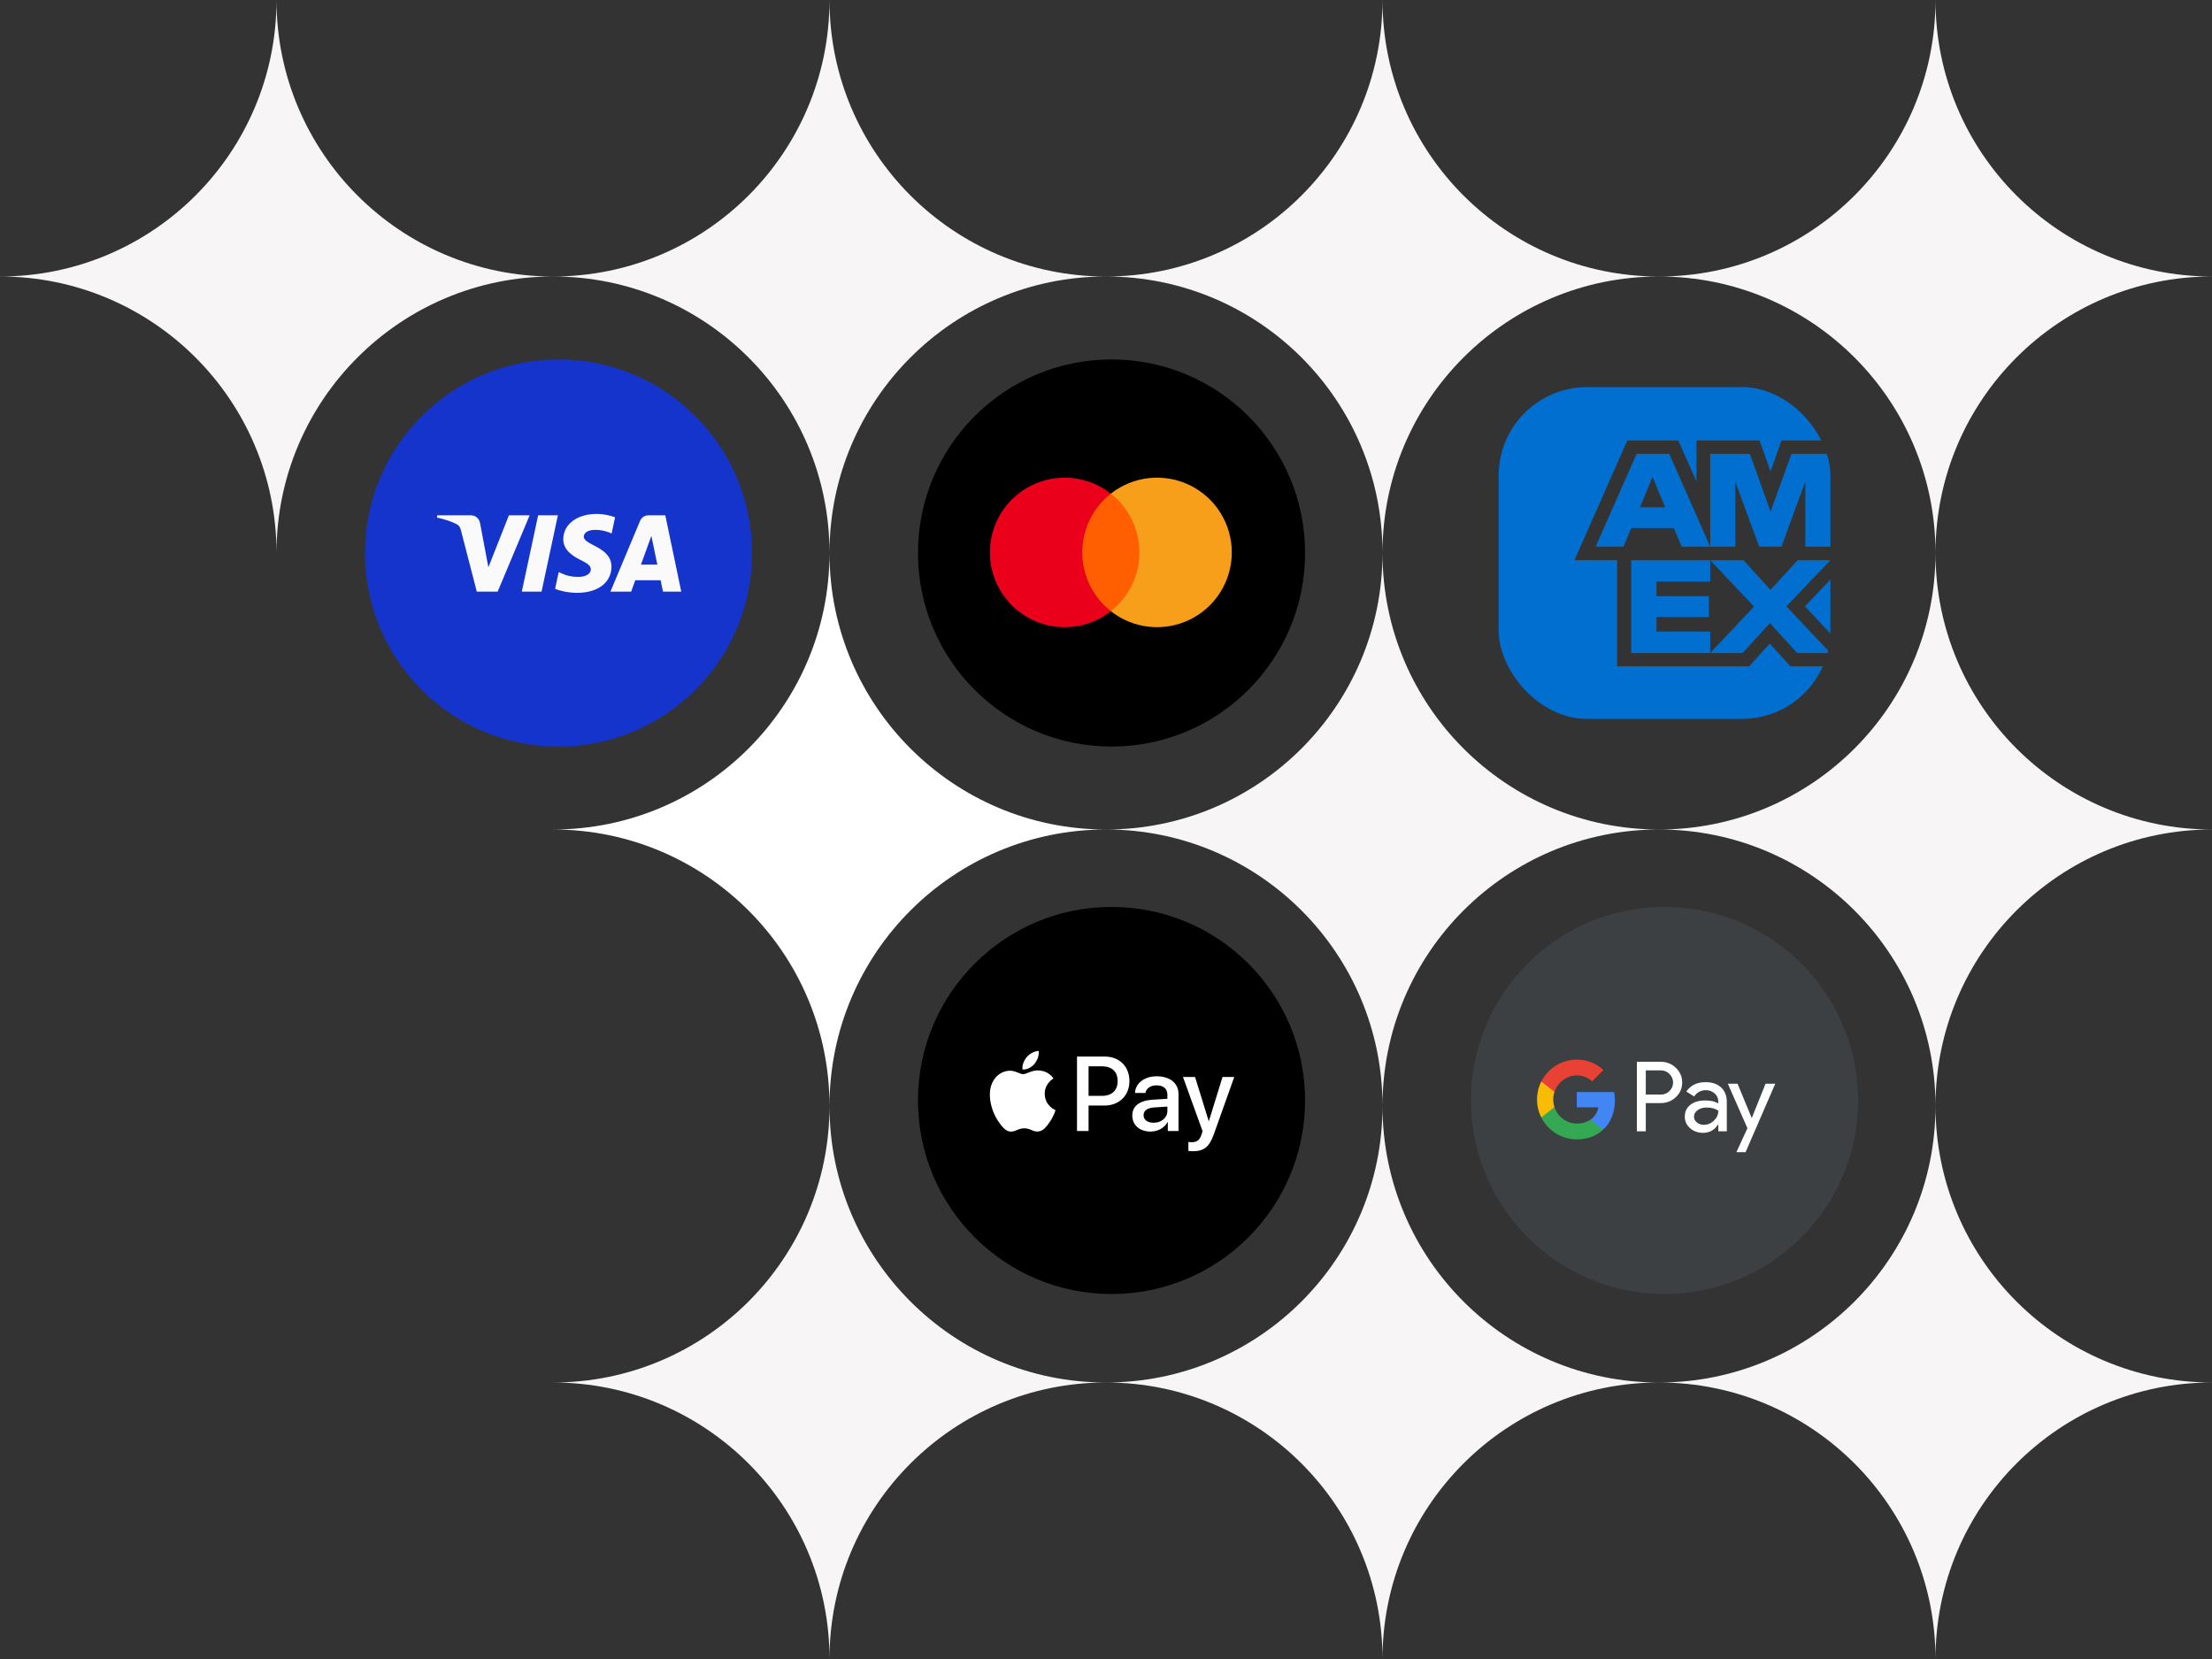<svg width="800" height="600" viewBox="0 0 800 600" fill="none" xmlns="http://www.w3.org/2000/svg">
<rect x="0" y="0" width="800" height="600" fill="#333333" stroke="none"/>
<path d="M4.37114e-06 100C55.228 100 100 144.772 100 200C100 144.772 144.772 100 200 100C144.772 100 100 55.228 100 4.37114e-06C100 55.228 55.228 100 4.37114e-06 100Z" fill="#F7F5F5"/>
<path d="M200 100C255.229 100 300 144.772 300 200C300 144.772 344.772 100 400 100C344.772 100 300 55.228 300 4.37114e-06C300 55.228 255.229 100 200 100Z" fill="#F7F5F5"/>
<path d="M400 100C455.229 100 500 144.772 500 200C500 144.772 544.772 100 600 100C544.772 100 500 55.228 500 4.37114e-06C500 55.228 455.229 100 400 100Z" fill="#F7F5F5"/>
<path d="M600 100C655.229 100 700 144.772 700 200C700 144.772 744.772 100 800 100C744.772 100 700 55.228 700 4.37114e-06C700 55.228 655.229 100 600 100Z" fill="#F7F5F5"/>
<path d="M200 300C255.229 300 300 344.772 300 400C300 344.772 344.772 300 400 300C344.772 300 300 255.229 300 200C300 255.229 255.229 300 200 300Z" fill="white"/>
<path d="M400 300C455.229 300 500 344.772 500 400C500 344.772 544.772 300 600 300C544.772 300 500 255.229 500 200C500 255.229 455.229 300 400 300Z" fill="#F7F5F5"/>
<path d="M600 300C655.229 300 700 344.772 700 400C700 344.772 744.772 300 800 300C744.772 300 700 255.229 700 200C700 255.229 655.229 300 600 300Z" fill="#F7F5F5"/>
<path d="M200 500C255.229 500 300 544.772 300 600C300 544.772 344.772 500 400 500C344.772 500 300 455.229 300 400C300 455.229 255.229 500 200 500Z" fill="#F7F5F5"/>
<path d="M400 500C455.229 500 500 544.772 500 600C500 544.772 544.772 500 600 500C544.772 500 500 455.229 500 400C500 455.229 455.229 500 400 500Z" fill="#F7F5F5"/>
<path d="M600 500C655.229 500 700 544.772 700 600C700 544.772 744.772 500 800 500C744.772 500 700 455.229 700 400C700 455.229 655.229 500 600 500Z" fill="#F7F5F5"/>
<circle cx="202" cy="200" r="70" fill="#1434CB"/>
<path d="M201.764 186.37L195.859 213.977H188.716L194.622 186.37H201.764ZM231.812 204.196L235.572 193.829L237.735 204.196H231.812ZM239.784 213.977H246.388L240.619 186.37H234.527C233.154 186.37 231.996 187.166 231.484 188.393L220.767 213.977H228.268L229.757 209.854H238.919L239.784 213.977ZM221.139 204.964C221.17 197.678 211.067 197.275 211.135 194.019C211.156 193.03 212.1 191.976 214.163 191.707C215.186 191.575 218.008 191.468 221.207 192.942L222.458 187.086C220.74 186.464 218.529 185.866 215.777 185.866C208.717 185.866 203.75 189.616 203.71 194.991C203.665 198.965 207.258 201.182 209.96 202.505C212.745 203.858 213.679 204.726 213.665 205.935C213.646 207.787 211.444 208.607 209.394 208.638C205.801 208.694 203.718 207.667 202.058 206.894L200.762 212.946C202.434 213.711 205.513 214.376 208.703 214.411C216.209 214.411 221.117 210.704 221.139 204.964ZM191.558 186.37L179.986 213.977H172.437L166.742 191.945C166.397 190.59 166.096 190.092 165.046 189.519C163.328 188.587 160.493 187.714 158 187.171L158.169 186.37H170.322C171.87 186.37 173.263 187.4 173.617 189.183L176.626 205.16L184.055 186.37H191.558Z" fill="#FAFAFA"/>
<circle cx="402" cy="200" r="70" fill="black"/>
<path d="M413.581 178.528H389.921V221.046H413.581V178.528Z" fill="#FF5F00"/>
<path d="M391.423 199.788C391.419 195.694 392.347 191.652 394.136 187.968C395.926 184.285 398.529 181.057 401.751 178.529C397.762 175.394 392.971 173.444 387.926 172.902C382.881 172.361 377.786 173.25 373.222 175.467C368.659 177.685 364.811 181.142 362.119 185.442C359.428 189.743 358 194.715 358 199.788C358 204.862 359.428 209.834 362.119 214.134C364.811 218.435 368.659 221.892 373.222 224.11C377.786 226.327 382.881 227.216 387.926 226.674C392.971 226.133 397.762 224.183 401.751 221.048C398.529 218.519 395.926 215.292 394.136 211.608C392.347 207.925 391.419 203.883 391.423 199.788Z" fill="#EB001B"/>
<path d="M445.5 199.788C445.5 204.862 444.073 209.834 441.381 214.134C438.689 218.435 434.842 221.892 430.279 224.109C425.715 226.327 420.62 227.216 415.575 226.674C410.53 226.133 405.74 224.183 401.751 221.048C404.969 218.517 407.571 215.289 409.36 211.606C411.149 207.923 412.079 203.883 412.079 199.788C412.079 195.694 411.149 191.654 409.36 187.971C407.571 184.288 404.969 181.06 401.751 178.529C405.74 175.394 410.53 173.444 415.575 172.902C420.62 172.361 425.715 173.25 430.279 175.467C434.842 177.685 438.689 181.142 441.381 185.442C444.073 189.743 445.5 194.715 445.5 199.788Z" fill="#F79E1B"/>
<g clip-path="url(#clip0_882_2283)">
<path d="M662 260V240.985H647.523L640.069 232.743L632.578 240.985H584.847V202.573H569.442L588.55 159.327H606.98L613.558 174.142V159.327H636.37L640.33 170.492L644.317 159.327H662V140H542V260H662ZM649.962 236.175H662L646.076 219.289L662 202.594H650.154L640.318 213.342L630.579 202.594H618.538L634.369 219.385L618.538 236.175H630.246L640.129 225.332L649.964 236.175H649.962ZM652.777 219.303L661.998 229.114V209.574L652.777 219.303ZM599.106 228.404V223.174H618.056V215.595H599.106V210.366H618.536V202.594H589.942V236.178H618.536V228.406H599.106V228.404ZM652.93 197.72H661.998V164.137H647.893L640.359 185.053L632.876 164.137H618.531V197.72H627.598V174.212L636.234 197.72H644.293L652.928 174.164V197.72H652.93ZM608.218 197.72H618.534L603.709 164.137H591.906L577.081 197.72H587.156L589.94 191.002H605.389L608.218 197.72ZM602.221 183.471H593.106L597.663 172.484L602.221 183.471Z" fill="#006FCF"/>
</g>
<circle cx="402" cy="398" r="70" fill="black"/>
<path d="M374.15 384.747C373.114 385.972 371.457 386.939 369.799 386.801C369.592 385.144 370.404 383.383 371.353 382.295C372.389 381.034 374.202 380.137 375.67 380.068C375.842 381.794 375.169 383.486 374.15 384.747ZM375.652 387.129C373.252 386.991 371.198 388.493 370.058 388.493C368.902 388.493 367.158 387.198 365.259 387.233C362.79 387.267 360.493 388.666 359.233 390.893C356.643 395.347 358.56 401.943 361.063 405.569C362.289 407.364 363.756 409.332 365.69 409.263C367.52 409.194 368.245 408.072 370.455 408.072C372.683 408.072 373.321 409.263 375.255 409.229C377.258 409.194 378.518 407.433 379.744 405.638C381.143 403.6 381.712 401.615 381.747 401.511C381.712 401.477 377.88 400.009 377.845 395.589C377.81 391.894 380.866 390.133 381.005 390.03C379.278 387.474 376.585 387.198 375.652 387.129ZM389.516 382.122V409.039H393.695V399.836H399.478C404.762 399.836 408.474 396.211 408.474 390.962C408.474 385.713 404.831 382.122 399.617 382.122H389.516ZM393.695 385.644H398.512C402.137 385.644 404.209 387.578 404.209 390.979C404.209 394.381 402.137 396.332 398.494 396.332H393.695V385.644ZM416.105 409.246C418.729 409.246 421.164 407.917 422.269 405.81H422.355V409.039H426.222V395.641C426.222 391.756 423.115 389.253 418.332 389.253C413.895 389.253 410.615 391.791 410.494 395.278H414.258C414.568 393.621 416.105 392.533 418.211 392.533C420.767 392.533 422.2 393.724 422.2 395.917V397.402L416.985 397.713C412.134 398.006 409.51 399.992 409.51 403.445C409.51 406.932 412.22 409.246 416.105 409.246ZM417.227 406.052C415 406.052 413.584 404.981 413.584 403.341C413.584 401.649 414.948 400.665 417.555 400.51L422.2 400.216V401.736C422.2 404.256 420.059 406.052 417.227 406.052ZM431.385 416.359C435.459 416.359 437.376 414.805 439.051 410.092L446.388 389.512H442.141L437.22 405.413H437.134L432.214 389.512H427.845L434.924 409.108L434.544 410.299C433.906 412.319 432.87 413.096 431.022 413.096C430.694 413.096 430.055 413.062 429.796 413.027V416.256C430.038 416.325 431.074 416.359 431.385 416.359Z" fill="white"/>
<circle cx="602" cy="398" r="70" fill="#3C4043"/>
<path d="M595.224 398.967L595.224 409.153L592 409.153L592 384L600.547 384C602.713 384 604.56 384.724 606.071 386.172C607.616 387.62 608.388 389.387 608.388 391.475C608.388 393.613 607.616 395.381 606.071 396.812C604.576 398.243 602.73 398.95 600.547 398.95L595.225 398.95L595.224 398.967ZM595.224 387.098L595.224 395.869L600.614 395.869C601.89 395.869 602.964 395.432 603.804 394.573C604.661 393.714 605.097 392.67 605.097 391.492C605.097 390.33 604.661 389.303 603.804 388.445C602.964 387.552 601.907 387.115 600.614 387.115L595.224 387.115L595.224 387.098ZM616.817 391.374C619.202 391.374 621.082 392.014 622.459 393.293C623.837 394.573 624.525 396.324 624.525 398.546L624.525 409.153L621.453 409.153L621.453 406.762L621.318 406.762C619.991 408.732 618.212 409.708 615.995 409.708C614.098 409.708 612.519 409.153 611.243 408.025C609.967 406.897 609.329 405.499 609.329 403.816C609.329 402.031 610 400.617 611.344 399.573C612.687 398.513 614.483 397.991 616.717 397.991C618.631 397.991 620.21 398.344 621.435 399.051L621.435 398.31C621.435 397.182 620.999 396.24 620.109 395.448C619.219 394.657 618.178 394.27 616.986 394.27C615.189 394.27 613.762 395.027 612.721 396.56L609.883 394.775C611.445 392.502 613.761 391.374 616.817 391.374ZM612.653 403.866C612.653 404.708 613.006 405.415 613.728 405.971C614.434 406.526 615.273 406.813 616.23 406.813C617.59 406.813 618.799 406.308 619.857 405.297C620.915 404.287 621.452 403.109 621.452 401.745C620.444 400.954 619.051 400.55 617.255 400.55C615.945 400.55 614.853 400.87 613.98 401.492C613.09 402.149 612.653 402.94 612.653 403.866ZM642.055 391.93L631.308 416.712L627.983 416.712L631.98 408.042L624.894 391.93L628.403 391.93L633.508 404.287L633.575 404.287L638.545 391.93L642.055 391.93Z" fill="white"/>
<path d="M584.053 397.974C584.053 396.921 583.96 395.912 583.785 394.943L570.271 394.943L570.271 400.499L578.054 400.501C577.905 401.404 577.572 402.268 577.075 403.038C576.578 403.808 575.929 404.467 575.167 404.975L575.167 408.58L579.799 408.58C582.504 406.07 584.053 402.358 584.053 397.974Z" fill="#4285F4"/>
<path d="M575.168 404.976C573.879 405.848 572.218 406.358 570.275 406.358C566.522 406.358 563.339 403.822 562.199 400.405H557.42V404.122C559.787 408.834 564.654 412.066 570.275 412.066C574.161 412.066 577.424 410.785 579.801 408.579L575.168 404.976L575.168 404.976Z" fill="#34A853"/>
<path d="M561.748 397.646C561.748 396.686 561.908 395.759 562.197 394.887V391.169H557.419C556.41 393.179 555.886 395.397 555.889 397.646C555.889 399.976 556.442 402.175 557.419 404.123L562.197 400.405C561.9 399.516 561.749 398.584 561.749 397.646H561.748Z" fill="#FABB05"/>
<path d="M570.275 388.933C572.396 388.933 574.295 389.666 575.794 391.097L579.899 386.985C577.407 384.656 574.156 383.226 570.275 383.226C564.655 383.226 559.787 386.458 557.42 391.169L562.199 394.886C563.339 391.469 566.522 388.933 570.275 388.933Z" fill="#E94235"/>
<defs>
<clipPath id="clip0_882_2283">
<rect x="542" y="140" width="120" height="120" rx="32" fill="white"/>
</clipPath>
</defs>
</svg>
